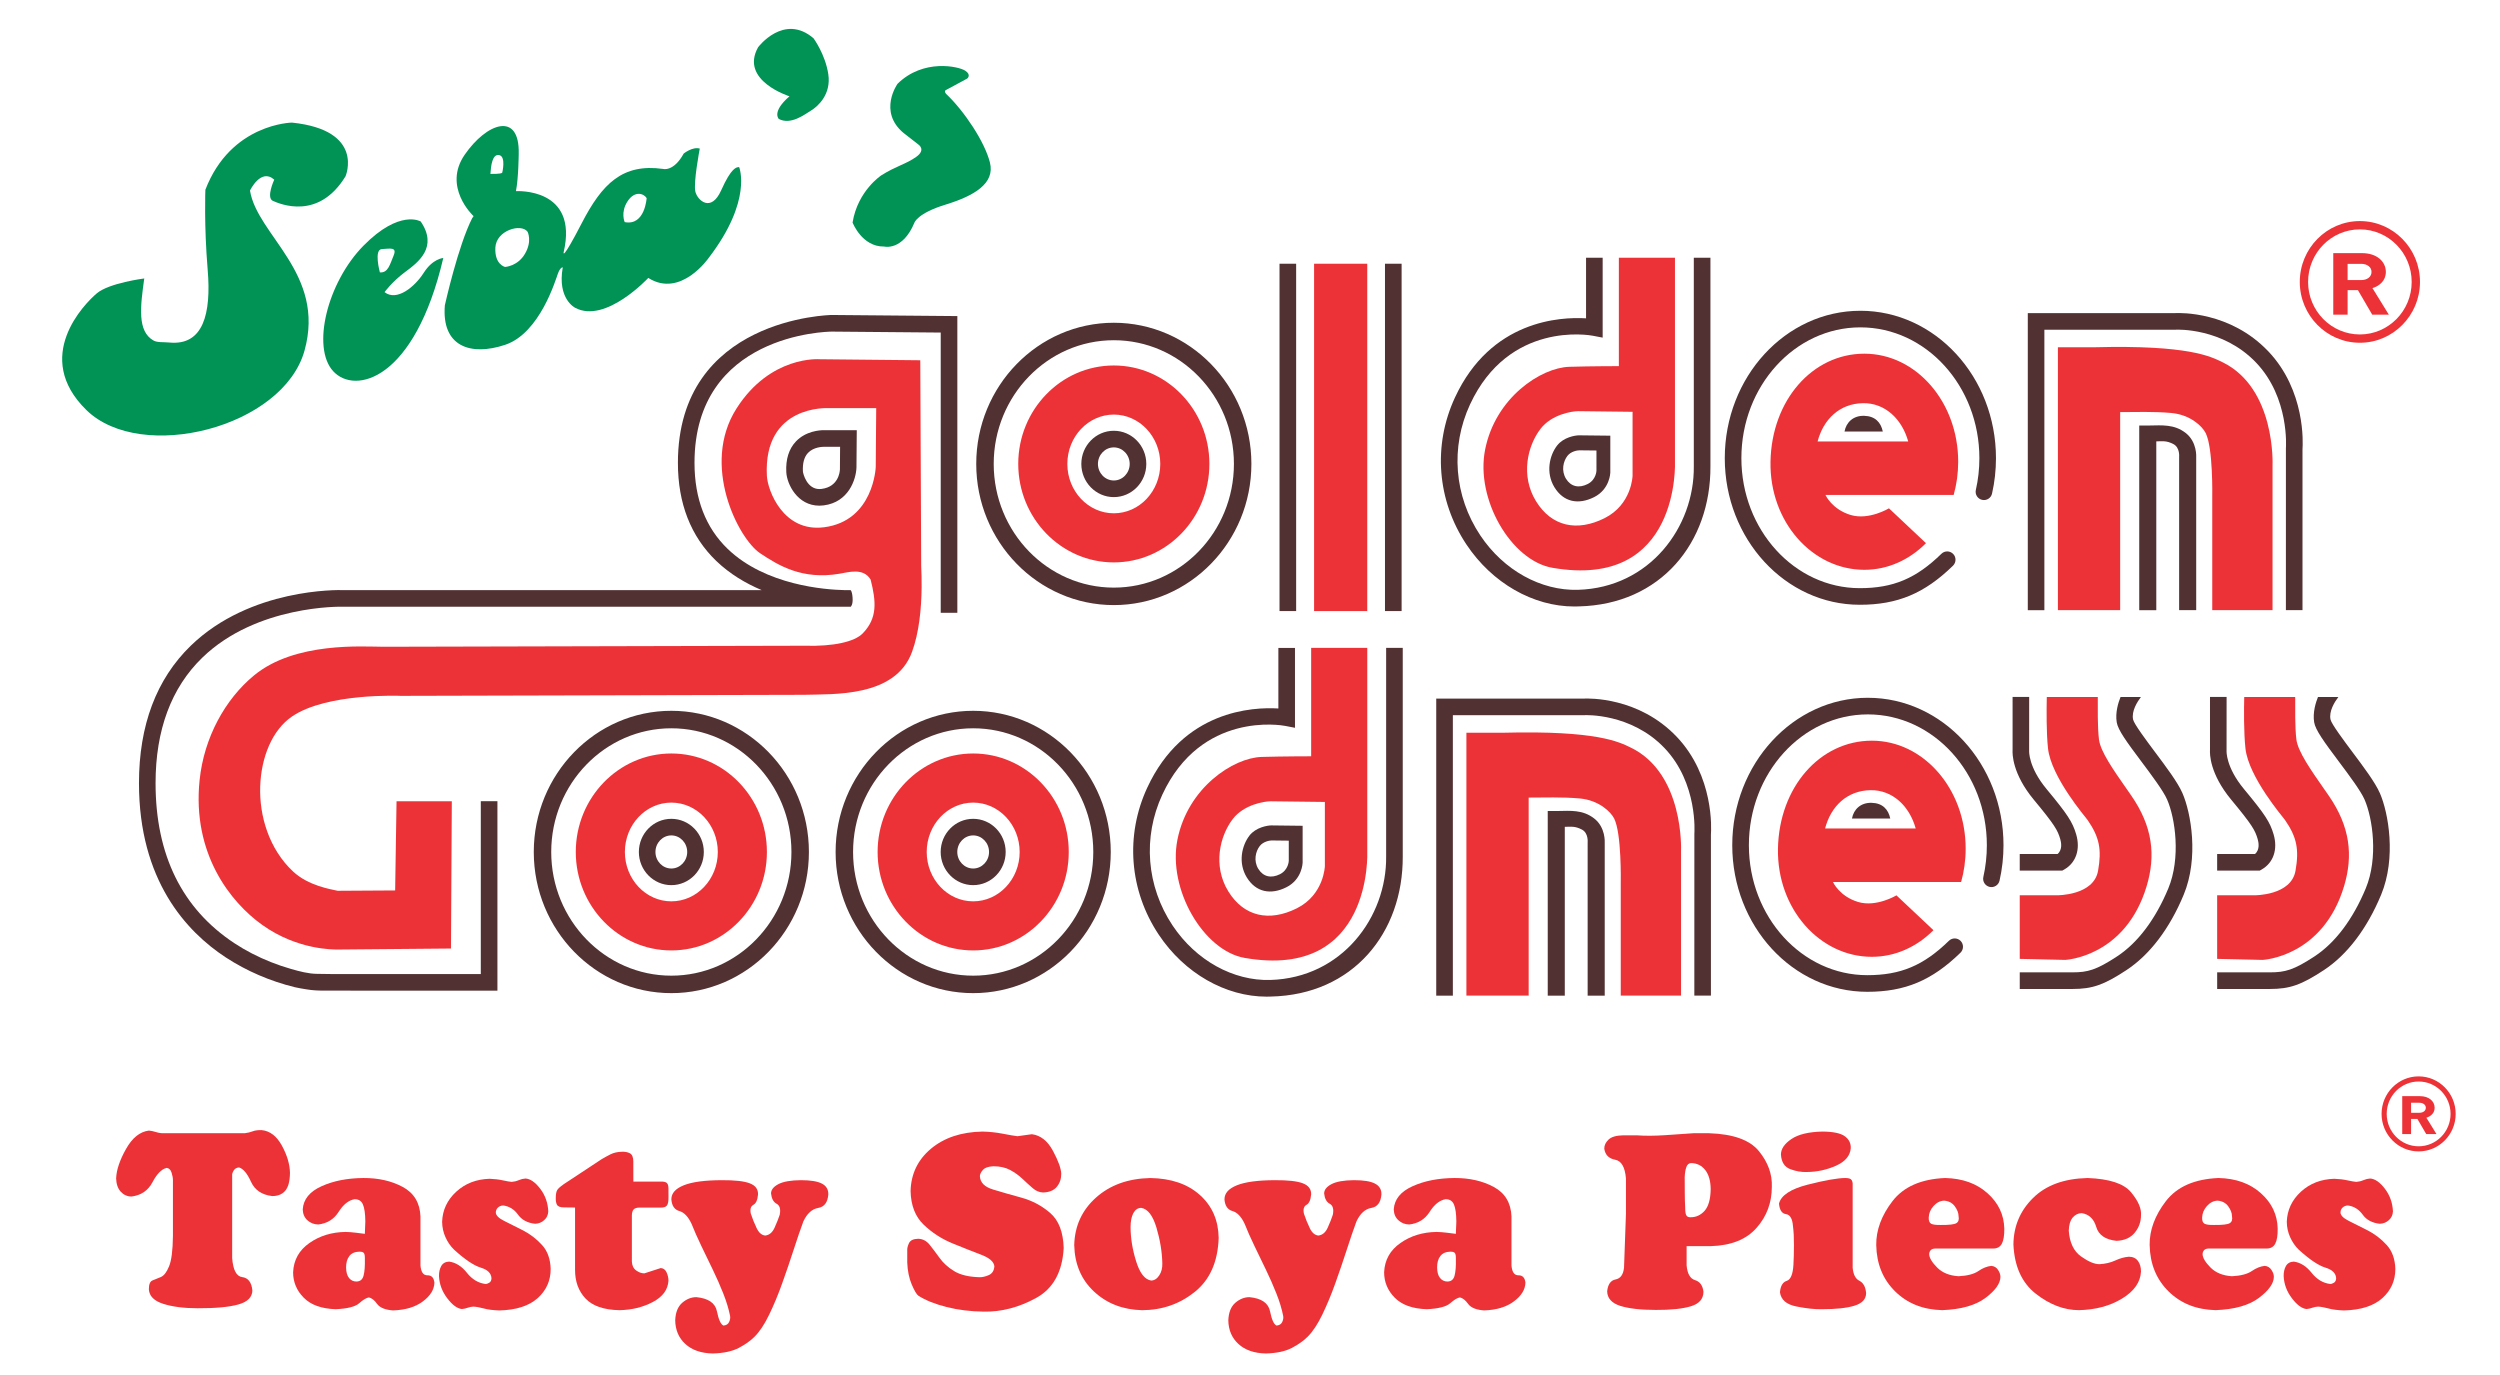 <?xml version="1.0" encoding="UTF-8"?>
<!DOCTYPE svg PUBLIC "-//W3C//DTD SVG 1.1//EN" "http://www.w3.org/Graphics/SVG/1.1/DTD/svg11.dtd">
<!-- Creator: CorelDRAW 2021.5 -->
<svg xmlns="http://www.w3.org/2000/svg" xml:space="preserve" width="1.333in" height="0.733in" version="1.1" style="shape-rendering:geometricPrecision; text-rendering:geometricPrecision; image-rendering:optimizeQuality; fill-rule:evenodd; clip-rule:evenodd"
viewBox="0 0 1333.33 733.33"
 xmlns:xlink="http://www.w3.org/1999/xlink"
 xmlns:xodm="http://www.corel.com/coreldraw/odm/2003">
 <defs>
  <style type="text/css">
   <![CDATA[
    .fil1 {fill:#ED3237;fill-rule:nonzero}
    .fil0 {fill:#523132;fill-rule:nonzero}
    .fil2 {fill:#009355;fill-rule:nonzero}
   ]]>
  </style>
 </defs>
 <g id="Layer_x0020_1">
  <g id="_2513793451776">
   <g>
    <path class="fil0" d="M594.02 313.46c-35.33,0 -64.07,-29.6 -64.07,-65.99 0,-36.38 28.74,-65.98 64.07,-65.98 35.33,0 64.07,29.6 64.07,65.98 0,36.39 -28.73,65.99 -64.07,65.99zm0 -141.29c-40.46,0 -73.39,33.78 -73.39,75.3 0,41.54 32.93,75.31 73.39,75.31 40.47,0 73.39,-33.78 73.39,-75.31 0,-41.52 -32.92,-75.3 -73.39,-75.3z"/>
    <path class="fil0" d="M594.02 256.31c-4.67,0 -8.47,-3.96 -8.47,-8.83 0,-4.87 3.8,-8.82 8.47,-8.82 4.67,0 8.47,3.96 8.47,8.82 0,4.87 -3.8,8.83 -8.47,8.83zm0 -26.52c-9.56,0 -17.33,7.93 -17.33,17.69 0,9.75 7.77,17.7 17.33,17.7 9.56,0 17.33,-7.94 17.33,-17.7 0,-9.76 -7.78,-17.69 -17.33,-17.69z"/>
    <path class="fil1" d="M594.02 221.15c-13.67,0 -24.79,11.81 -24.79,26.32 0,14.53 11.13,26.34 24.79,26.34 13.67,0 24.78,-11.81 24.78,-26.34 0,-14.51 -11.12,-26.32 -24.78,-26.32zm0 78.86c-28.11,0 -50.98,-23.56 -50.98,-52.54 0,-28.96 22.87,-52.51 50.98,-52.51 28.11,0 50.98,23.56 50.98,52.51 0,28.97 -22.86,52.54 -50.98,52.54z"/>
    <path class="fil0" d="M519 520.46c-35.32,0 -64.07,-29.6 -64.07,-65.98 0,-36.39 28.75,-65.98 64.07,-65.98 35.33,0 64.07,29.6 64.07,65.98 0,36.38 -28.74,65.98 -64.07,65.98zm0 -141.29c-40.47,0 -73.39,33.79 -73.39,75.31 0,41.52 32.92,75.3 73.39,75.3 40.46,0 73.39,-33.78 73.39,-75.3 0,-41.52 -32.93,-75.31 -73.39,-75.31z"/>
    <path class="fil0" d="M519 463.3c-4.67,0 -8.48,-3.96 -8.48,-8.82 0,-4.87 3.81,-8.84 8.48,-8.84 4.66,0 8.46,3.96 8.46,8.84 0,4.86 -3.8,8.82 -8.46,8.82zm0 -26.51c-9.56,0 -17.34,7.93 -17.34,17.69 0,9.74 7.78,17.69 17.34,17.69 9.56,0 17.33,-7.94 17.33,-17.69 0,-9.76 -7.78,-17.69 -17.33,-17.69z"/>
    <path class="fil1" d="M519 428.14c-13.68,0 -24.79,11.82 -24.79,26.34 0,14.51 11.11,26.33 24.79,26.33 13.67,0 24.79,-11.82 24.79,-26.33 0,-14.52 -11.12,-26.34 -24.79,-26.34zm0 78.86c-28.12,0 -50.98,-23.56 -50.98,-52.52 0,-28.96 22.87,-52.54 50.98,-52.54 28.11,0 50.98,23.57 50.98,52.54 0,28.96 -22.87,52.52 -50.98,52.52z"/>
    <path class="fil0" d="M357.98 520.46c-35.32,0 -64.07,-29.6 -64.07,-65.98 0,-36.39 28.74,-65.98 64.07,-65.98 35.33,0 64.07,29.6 64.07,65.98 0,36.38 -28.74,65.98 -64.07,65.98zm0 -141.29c-40.46,0 -73.38,33.79 -73.38,75.31 0,41.52 32.92,75.3 73.38,75.3 40.47,0 73.39,-33.78 73.39,-75.3 0,-41.52 -32.92,-75.31 -73.39,-75.31z"/>
    <path class="fil0" d="M357.98 463.3c-4.66,0 -8.47,-3.96 -8.47,-8.82 0,-4.87 3.81,-8.84 8.47,-8.84 4.67,0 8.47,3.96 8.47,8.84 0,4.86 -3.8,8.82 -8.47,8.82zm0 -26.51c-9.56,0 -17.32,7.93 -17.32,17.69 0,9.74 7.77,17.69 17.32,17.69 9.56,0 17.33,-7.94 17.33,-17.69 0,-9.76 -7.77,-17.69 -17.33,-17.69z"/>
    <path class="fil1" d="M357.98 428.14c-13.66,0 -24.78,11.82 -24.78,26.34 0,14.51 11.12,26.33 24.78,26.33 13.67,0 24.79,-11.82 24.79,-26.33 0,-14.52 -11.12,-26.34 -24.79,-26.34zm0 78.86c-28.1,0 -50.97,-23.56 -50.97,-52.52 0,-28.96 22.87,-52.54 50.97,-52.54 28.11,0 50.98,23.57 50.98,52.54 0,28.96 -22.87,52.52 -50.98,52.52z"/>
    <polygon class="fil0" points="682.41,325.97 691.28,325.97 691.28,140.68 682.41,140.68 "/>
    <polygon class="fil0" points="738.67,325.97 747.54,325.97 747.54,140.68 738.67,140.68 "/>
    <polygon class="fil1" points="729.21,325.97 700.85,325.97 700.85,140.68 729.21,140.68 "/>
    <path class="fil0" d="M992.27 165.78c-39.89,0 -72.34,35.29 -72.34,78.65 0,43.12 32.31,78.18 72.03,78.18 20.11,0 34.52,-6.03 49.72,-20.85 1.74,-1.72 1.79,-4.52 0.08,-6.27 -1.71,-1.75 -4.51,-1.79 -6.26,-0.08 -13.55,13.2 -25.75,18.34 -43.54,18.34 -34.82,0 -63.17,-31.09 -63.17,-69.32 0,-38.49 28.48,-69.8 63.48,-69.8 35,0 63.48,31.31 63.48,69.8 0,5.74 -0.64,11.43 -1.89,16.92 -0.54,2.39 0.96,4.76 3.34,5.3 2.39,0.54 4.77,-0.95 5.3,-3.34 1.39,-6.13 2.1,-12.49 2.1,-18.88 0,-43.37 -32.45,-78.65 -72.34,-78.65z"/>
    <path class="fil0" d="M983.8 230.21l20.43 0c-1.01,-4.91 -4.11,-8.26 -10,-8.4 -5.82,-0.13 -9.53,3.5 -10.43,8.4z"/>
    <path class="fil1" d="M969.44 235.51c3.1,-11.83 11.7,-20.24 24.22,-20.44 11.76,-0.19 20.81,8.47 24.13,20.44l-48.35 0zm75 10.8c0,-31.84 -22.41,-57.64 -50.06,-57.64 -27.65,0 -49.48,24.78 -50.06,57.64 -0.57,32.2 22.41,57.65 50.06,57.65 12.59,0 24.08,-5.37 32.88,-14.21l-19.75 -18.59c0,0 -10.64,6.45 -20.37,3.57 -10.09,-3.01 -13.5,-10.7 -13.5,-10.7l68.39 0c1.56,-5.58 2.41,-11.53 2.41,-17.71z"/>
    <path class="fil0" d="M996.26 372.22c-39.88,0 -72.34,35.3 -72.34,78.66 0,43.11 32.31,78.19 72.03,78.19 20.12,0 34.52,-6.05 49.72,-20.87 1.75,-1.7 1.78,-4.51 0.08,-6.27 -1.71,-1.74 -4.51,-1.79 -6.26,-0.07 -13.55,13.2 -25.75,18.34 -43.54,18.34 -34.83,0 -63.16,-31.1 -63.16,-69.32 0,-38.48 28.47,-69.79 63.47,-69.79 35,0 63.47,31.31 63.47,69.79 0,5.73 -0.63,11.43 -1.87,16.93 -0.54,2.38 0.96,4.75 3.34,5.3 2.39,0.54 4.76,-0.95 5.3,-3.34 1.4,-6.13 2.11,-12.48 2.11,-18.88 0,-43.37 -32.46,-78.66 -72.34,-78.66z"/>
    <path class="fil0" d="M987.78 436.65l20.43 0c-1.01,-4.9 -4.12,-8.26 -10,-8.4 -5.81,-0.13 -9.54,3.5 -10.43,8.4z"/>
    <path class="fil1" d="M973.43 441.95c3.1,-11.83 11.7,-20.24 24.22,-20.44 11.77,-0.19 20.81,8.47 24.13,20.44l-48.35 0zm75 10.8c0,-31.83 -22.41,-57.64 -50.06,-57.64 -27.65,0 -49.48,24.78 -50.07,57.64 -0.56,32.2 22.42,57.65 50.07,57.65 12.58,0 24.08,-5.36 32.88,-14.2l-19.75 -18.59c0,0 -10.64,6.45 -20.37,3.56 -10.09,-3 -13.5,-10.69 -13.5,-10.69l68.38 0c1.56,-5.58 2.42,-11.53 2.42,-17.72z"/>
    <path class="fil0" d="M1098.89 447.61c0.5,1.7 1.28,5.67 -1.43,7.94l-20.19 0 0 8.86 22.72 0 1.03 -0.58c6.28,-3.59 8.71,-10.76 6.37,-18.73 -1.94,-6.61 -4.6,-10.67 -15.79,-24.17 -9.77,-11.78 -9.31,-20.31 -9.31,-20.32l0.02 -28.82 -8.85 0 0 28.21c-0.14,2.11 -0.17,12.72 11.31,26.59 11.34,13.67 12.74,16.33 14.12,21.02z"/>
    <path class="fil0" d="M1164.02 422.99c-2.46,-5.64 -8.65,-13.91 -14.64,-21.89 -4.43,-5.92 -11.1,-14.86 -11.63,-17.24 -0.98,-4.46 2.22,-9.48 4.17,-12.06l-10.87 0c-1.21,3 -2.87,8.28 -2.05,13.44 0.65,4.14 5.24,10.42 13.29,21.16 5.41,7.24 11.56,15.44 13.61,20.13 4.33,9.89 7.38,31.11 0.64,47.37 -6.84,16.46 -16.26,28.98 -27.25,36.22 -11.17,7.33 -15.74,8.57 -23.81,8.57l-28.2 0 0 8.87 28.2 0c10.53,0 16.7,-2.16 28.68,-10.04 12.48,-8.2 23.05,-22.11 30.57,-40.21 8.19,-19.71 3.92,-43.78 -0.7,-54.31z"/>
    <path class="fil1" d="M1101.44 512.06c0.27,0 32.27,-1.57 43.56,-39.45 4.84,-16.22 3.29,-31.57 -8.27,-48.28 -0.93,-1.33 -1.85,-2.65 -2.77,-3.98 -6.72,-9.6 -13.66,-19.54 -14.42,-25.88 -0.81,-6.67 -0.62,-16.85 -0.63,-22.67l-27.21 0c-0.14,6.76 -0.26,19.09 0.66,27.47 1.66,15.29 20.17,36.81 21.07,38.11 6.33,9.14 7.63,15.72 5.63,27.1 -2.31,13.29 -21.82,13.11 -21.96,13.1l-19.83 0 0 33.92 24.17 0.55z"/>
    <path class="fil1" d="M1258.72 122.36c-15.24,0 -27.63,12.57 -27.63,28.03 0,15.45 12.38,28.02 27.63,28.02 15.23,0 27.63,-12.57 27.63,-28.02 0,-15.46 -12.39,-28.03 -27.63,-28.03zm0 60.48c-17.69,0 -32.06,-14.56 -32.06,-32.45 0,-17.9 14.38,-32.46 32.06,-32.46 17.68,0 32.06,14.56 32.06,32.46 0,17.89 -14.39,32.45 -32.06,32.45z"/>
    <path class="fil0" d="M687.35 448.43l0 10.77c0,0 -0.11,4.83 -4.72,7.14 -4.61,2.31 -8.89,1.43 -11.53,-2.85 -2.64,-4.28 -1.45,-9.33 0.77,-12.19 1.87,-2.42 5.27,-2.97 6.36,-2.97 1.1,0 9.12,0.11 9.12,0.11zm-20.98 -2.68c-4.06,5.26 -6.22,14.48 -1.4,22.33 4.83,7.83 12.67,9.45 21.11,5.22 8.45,-4.22 8.66,-13.08 8.66,-13.08l0 -19.71c0,0 -14.69,-0.2 -16.7,-0.2 -2.02,0 -8.25,1 -11.68,5.43z"/>
    <path class="fil0" d="M739.29 345.61l0 111.24c0.37,32.26 -23.45,64.78 -61.8,65.9 -19.67,0.57 -39.64,-10.34 -52.11,-29.04 -13.99,-20.98 -16.03,-47.09 -5.47,-69.85 20.69,-44.55 63.67,-37 65.47,-36.65l5.28 1.02 0 -42.61 -8.86 0 0 32.31c-13.73,-0.85 -50.79,0.97 -69.92,42.19 -11.88,25.59 -9.59,54.93 6.13,78.5 13.69,20.54 35.56,33.03 57.53,33.03 0.77,0 1.54,-0.03 2.31,-0.05 43.87,-0.99 70.5,-34.08 70.3,-74.75l0 -111.24 -8.86 0z"/>
    <path class="fil1" d="M706.61 461.9c0,0 -0.36,15.32 -14.97,22.63 -14.62,7.31 -28.2,4.52 -36.56,-9.06 -8.35,-13.57 -4.58,-29.54 2.44,-38.63 5.91,-7.65 16.71,-9.4 20.19,-9.4 3.48,0 28.89,0.35 28.89,0.35l0 34.11zm-33.77 -58.12c-15.11,0.45 -39.41,16.41 -44.9,44.2 -5.22,26.45 13.93,59.17 35.85,63 68.6,11.98 65.43,-56.73 65.43,-56.73l0 -108.64 -29.93 0 0 57.82c0,0 -14.97,0 -26.46,0.35z"/>
    <path class="fil0" d="M851.48 240.32l0 10.76c0,0 -0.11,4.84 -4.73,7.14 -4.61,2.31 -8.89,1.43 -11.53,-2.85 -2.63,-4.29 -1.45,-9.32 0.78,-12.19 1.86,-2.42 5.27,-2.96 6.36,-2.96 1.1,0 9.12,0.1 9.12,0.1zm-20.98 -2.67c-4.06,5.24 -6.23,14.47 -1.41,22.32 4.83,7.85 12.67,9.45 21.12,5.23 8.46,-4.22 8.66,-13.08 8.66,-13.08l0 -19.71c0,0 -14.69,-0.19 -16.7,-0.19 -2.01,0 -8.24,1 -11.67,5.43z"/>
    <path class="fil0" d="M903.41 137.5l0 111.24c0.38,32.26 -23.45,64.78 -61.79,65.89 -19.67,0.57 -39.64,-10.34 -52.11,-29.04 -13.99,-20.98 -16.03,-47.09 -5.47,-69.85 20.69,-44.54 63.67,-37 65.48,-36.65l5.27 1.01 0 -42.61 -8.86 0 0 32.32c-13.72,-0.85 -50.78,0.98 -69.91,42.19 -11.88,25.59 -9.59,54.93 6.13,78.5 13.69,20.54 35.55,33.03 57.52,33.03 0.77,0 1.54,-0.04 2.31,-0.05 43.87,-0.99 70.51,-34.08 70.3,-74.75l0 -111.24 -8.86 0z"/>
    <path class="fil1" d="M870.74 253.8c0,0 -0.35,15.31 -14.96,22.62 -14.62,7.31 -28.2,4.52 -36.55,-9.06 -8.35,-13.57 -4.58,-29.53 2.44,-38.63 5.91,-7.67 16.7,-9.4 20.18,-9.4 3.49,0 28.89,0.35 28.89,0.35l0 34.11zm-33.76 -58.13c-15.12,0.45 -39.41,16.41 -44.9,44.2 -5.22,26.46 13.92,59.17 35.84,63 68.61,11.96 65.44,-56.74 65.44,-56.74l0 -108.63 -29.93 0 0 57.81c0,0 -14.97,0 -26.45,0.36z"/>
    <path class="fil0" d="M894.2 392.93c-20.24,-21.2 -46.9,-20.39 -49.43,-20.28l-78.76 0 0 158.46 8.87 0 0 -149.6 70.01 0 0.28 -0.01c0.24,-0.02 24.74,-1.2 42.61,17.54 17.94,18.81 15.95,45.34 15.93,45.6l-0.02 86.46 8.85 0 0 -85.9c0.23,-2.96 1.73,-31.23 -18.35,-52.29z"/>
    <path class="fil0" d="M850.2 436.55c-6.07,-4.65 -12.44,-4.05 -19.52,-3.93l-5.19 0 0 98.5 9.1 0 0 -90.05c3.09,-0.03 5.34,-0.55 9.17,1.48 3.54,1.87 3.02,6.81 3.02,6.81l0 81.76 9.11 0 0 -81.64c0,0 0.58,-8.13 -5.69,-12.93z"/>
    <path class="fil1" d="M869.83 398.82c-6.24,-3.04 -18.13,-9.24 -68.17,-7.95l-19.56 0 0 140.24 33.22 0 0 -105.65c8.24,0 17.68,-0.37 27.18,0.46 10.33,0.91 16.63,7.19 18.4,10.67 4.05,7.96 3.54,34.07 3.54,34.07l0 60.45 32.15 0 0 -77.34c0,0 1.81,-41.05 -26.76,-54.95z"/>
    <path class="fil0" d="M1209.74 187.3c-20.23,-21.21 -46.89,-20.4 -49.41,-20.28l-78.76 0 0 158.47 8.85 0 0 -149.6 70.03 0 0.27 -0.02c0.24,-0.01 24.73,-1.19 42.61,17.55 17.94,18.8 15.95,45.34 15.93,45.6l-0.01 86.46 8.86 0 0 -85.91c0.22,-2.95 1.72,-31.22 -18.36,-52.28z"/>
    <path class="fil0" d="M1165.73 230.91c-6.07,-4.65 -12.43,-4.04 -19.52,-3.92l-5.19 0 0 98.5 9.1 0 0 -90.04c3.09,-0.04 5.34,-0.55 9.16,1.46 3.54,1.87 3.02,6.81 3.02,6.81l0 81.76 9.11 0 0 -81.63c0,0 0.59,-8.13 -5.69,-12.94z"/>
    <path class="fil1" d="M1185.37 193.19c-6.24,-3.04 -18.13,-9.24 -68.17,-7.95l-19.57 0 0 140.24 33.22 0 0 -105.65c8.25,0 17.68,-0.39 27.18,0.46 10.34,0.9 16.64,7.19 18.41,10.67 4.04,7.95 3.53,34.07 3.53,34.07l0 60.45 32.16 0 0 -77.34c0,0 1.81,-41.05 -26.75,-54.95z"/>
    <path class="fil1" d="M439.36 281.27c-21.68,2.74 -30,-19.61 -30.41,-27.41 -1.99,-38.14 32.66,-36.14 32.66,-36.14l25.66 0 -0.25 31.41c0,0 -1.05,28.79 -27.67,32.15zm-228.69 193.72l-30.69 0.19c-3.63,-0.83 -15.57,-2.63 -23.79,-10.3 -12.74,-11.89 -18.07,-29.57 -17.52,-45.44 0.54,-15.69 6.48,-30.07 16.97,-37.24 18.66,-12.75 58.05,-11 58.05,-11l215.04 -0.56c15.5,-0.49 48.81,1.55 57.67,-22.95 3.7,-10.21 4.98,-22.63 5.1,-34.49 0.03,-3.89 -0.06,-7.72 -0.24,-11.39l-0.48 -109.63 -53.68 -0.55c0,0 -26.25,-2.17 -44.36,26.29 -19.17,30.11 0.96,69.44 12.6,77.21 9.86,6.57 22.46,14.24 42.17,10.95 5.1,-0.85 12.89,-3.34 16.78,3.1 2.94,11.69 3.74,20.47 -4.19,28.67 -4.41,4.56 -15.74,7.03 -30.82,6.62l-0.22 -0.01 -224.52 0.55c-11.14,-0.04 -47.28,-2.78 -69.19,15.3 -15.37,12.68 -26.67,33.1 -29.01,55.85 -4.06,39.19 16.42,65.09 33.4,77.22 19.16,13.69 38.64,13 39.43,13.15l61.26 -0.55 0.45 -78.57 -29.49 0 -0.74 47.61z"/>
    <path class="fil0" d="M443.66 168.02c-0.82,0 -82.17,1.48 -82.17,78.91 0,21.64 6.88,39.22 20.42,52.27 7.27,7 15.75,12 24.27,15.59l-223.54 0c-2,-0.07 -49.18,-1.19 -80.99,29.64 -18.35,17.79 -27.65,42.46 -27.65,73.36 0,51.78 25.22,79.14 46.36,92.97 5.59,3.65 11.5,6.8 17.63,9.44 6.19,2.67 12.61,4.82 19.15,6.42 2.06,0.5 4.2,0.79 6.29,1.15 3.3,0.59 6.66,0.67 10.01,0.67 3.44,0 6.89,0 10.33,0 4.47,0 8.93,0 13.4,0.01l15.09 0c5.13,0 10.27,0 15.41,0 4.79,0 9.58,0 14.37,0 3.98,0 7.98,0 11.96,0l8.18 0 3.03 0 0 -101.07 -8.87 0 0 92.21 -3.26 0 -8.68 0 -12.49 0 -14.68 0 -15.25 0 -14.19 0 -11.52 0c-2.41,0 -4.76,-0.09 -7.16,-0.1 -4.65,-0.01 -9.54,-1.34 -13.98,-2.61 -7.22,-2.07 -14.25,-4.83 -20.92,-8.29 -3.19,-1.65 -6.3,-3.46 -9.3,-5.44 -27.91,-18.41 -42.06,-47.12 -42.06,-85.37 0,-28.37 8.38,-50.9 24.91,-66.94 29.07,-28.22 74.15,-27.2 74.73,-27.19l266.97 0c2.43,0.06 3.93,0 4.24,-0 0,0 1.26,-1.03 0.96,-4.87 -0.3,-3.95 -1.13,-3.99 -1.13,-3.99l-3.23 0c-9.98,-0.21 -41.98,-2.46 -62.25,-21.98 -11.75,-11.31 -17.71,-26.74 -17.71,-45.88 0,-68.58 70.38,-70.02 73.3,-70.04l58.04 0.51 0 149.49 8.87 0 0 -158.28 -66.9 -0.59z"/>
    <path class="fil0" d="M447.89 250.63c-0.05,1.07 -0.76,9.04 -9.74,10.17 -0.42,0.06 -0.83,0.08 -1.2,0.08 -6.65,0 -8.71,-8.24 -8.78,-9.41 -0.23,-4.41 0.69,-7.75 2.74,-9.9 2.93,-3.08 7.59,-3.23 8.48,-3.23l8.61 0.01 -0.09 12.28zm-8.52 -21.16c-2.15,0 -9.63,0.44 -14.91,6 -3.78,3.99 -5.52,9.53 -5.15,16.47 0.32,6.2 5.83,17.8 17.63,17.81 0.76,0 1.54,-0.05 2.32,-0.15 13.31,-1.69 17.26,-13.86 17.48,-20.19l0.16 -19.93 -17.01 0c-0.12,0 -0.29,-0.01 -0.53,-0.01z"/>
    <path class="fil1" d="M61.83 628.44c0.17,-4.41 1.93,-9.61 5.26,-15.54 3.34,-5.95 7.41,-9.22 12.2,-9.8 1.09,0.09 2.35,0.34 3.81,0.79 1.43,0.45 2.83,0.67 4.15,0.62l43.15 0c1.59,-0.19 3,-0.54 4.2,-1 1.22,-0.49 2.8,-0.71 4.77,-0.67 4.47,0.41 8.09,3.19 10.87,8.28 2.78,5.11 4.22,9.95 4.3,14.49 -0.04,4.5 -0.88,7.7 -2.55,9.61 -1.65,1.91 -3.98,2.85 -6.98,2.8 -5.48,-0.64 -9.24,-3.19 -11.26,-7.64 -2.04,-4.48 -4.17,-7.02 -6.44,-7.64 -1.39,0.17 -2.33,0.77 -2.87,1.8 -0.54,1.02 -0.77,1.63 -0.73,1.8l0 44.73c0.47,6.4 2.27,9.8 5.39,10.19 3.15,0.41 4.94,2.76 5.39,7.06 -0.04,3.64 -2.55,6.17 -7.51,7.54 -4.96,1.39 -12.22,2.05 -21.74,2.01 -7.28,0 -13.38,-0.8 -18.28,-2.35 -4.92,-1.56 -7.47,-4.15 -7.69,-7.75 0,-2.63 0.64,-4.22 1.91,-4.73 1.28,-0.54 2.76,-1.13 4.43,-1.8 1.67,-0.67 3.15,-2.57 4.43,-5.72 1.3,-3.13 1.99,-8.54 2.07,-16.22l0 -29.79c0,-1.18 -0.26,-2.53 -0.75,-4.05 -0.49,-1.52 -1.37,-2.33 -2.61,-2.46 -2.68,0.62 -5.18,3.17 -7.54,7.64 -2.33,4.45 -6.08,7 -11.22,7.64 -2.2,0 -4.11,-0.86 -5.69,-2.55 -1.58,-1.71 -2.42,-4.13 -2.5,-7.3z"/>
    <path class="fil1" d="M161.36 645.14c0.34,-5.37 3.68,-9.5 10.06,-12.37 6.36,-2.87 13.81,-4.32 22.33,-4.37 7.98,-0.04 14.98,1.54 20.97,4.77 5.99,3.23 9.14,8.48 9.44,15.71l0 26.22c0.3,3.51 1.54,5.24 3.72,5.2 2.18,-0.04 3.42,1.26 3.72,3.9 -0.09,3.66 -2.12,7 -6.15,10.02 -4,3 -9.33,4.6 -15.96,4.81 -4.24,-0.32 -7.04,-1.5 -8.48,-3.49 -1.41,-2.01 -2.91,-3.17 -4.45,-3.44 -1.33,0.26 -3.04,1.28 -5.11,3.12 -2.06,1.82 -6.23,2.87 -12.5,3.17 -7.57,-0.26 -13.25,-2.29 -17.04,-6.12 -3.79,-3.83 -5.69,-8.37 -5.69,-13.59 0.3,-6.55 3.19,-11.75 8.69,-15.6 5.5,-3.85 11.94,-5.82 19.3,-5.91 1.8,0.04 3.62,0.17 5.48,0.41 1.86,0.24 3.47,0.43 4.8,0.6l0.26 -6.59c-0.04,-4.2 -0.47,-7.24 -1.3,-9.12 -0.84,-1.89 -2.33,-2.8 -4.45,-2.76 -3.15,0.54 -5.97,2.78 -8.48,6.74 -2.5,3.96 -6.14,6.21 -10.92,6.74 -2.2,-0.04 -4.11,-0.77 -5.71,-2.22 -1.61,-1.43 -2.44,-3.38 -2.53,-5.82zm30.07 22.56c-2.29,0.04 -4.02,0.81 -5.2,2.31 -1.18,1.5 -1.75,3.53 -1.75,6.1 0.04,2.52 0.57,4.41 1.6,5.65 1.01,1.24 2.31,1.86 3.92,1.86 2.04,-0.04 3.32,-1.11 3.83,-3.25 0.54,-2.12 0.75,-5.01 0.67,-8.65 0.04,-1.69 -0.13,-2.8 -0.54,-3.31 -0.39,-0.52 -1.24,-0.75 -2.53,-0.71z"/>
    <path class="fil1" d="M272.83 630.46c1.28,-0.09 2.55,-0.39 3.72,-0.9 1.2,-0.52 2.4,-0.81 3.62,-0.9 2.59,0.17 5.22,1.99 7.87,5.46 2.65,3.46 4.09,7.51 4.3,12.07 -0.09,1.91 -0.81,3.49 -2.2,4.71 -1.37,1.22 -3,1.86 -4.84,1.91 -4.04,-0.43 -7.1,-2.06 -9.11,-4.88 -2.04,-2.83 -4.67,-4.45 -7.88,-4.88 -1.18,0.04 -2.12,0.43 -2.87,1.16 -0.73,0.7 -1.09,1.58 -1.09,2.63 0.09,1.54 1.59,3.02 4.47,4.45 2.91,1.41 6.27,3.1 10.08,5.07 3.79,1.97 7.17,4.54 10.08,7.75 2.93,3.19 4.47,7.45 4.64,12.76 0,6.27 -2.31,11.47 -6.96,15.63 -4.64,4.15 -11.47,6.33 -20.5,6.55 -3.43,-0.13 -6.16,-0.49 -8.24,-1.07 -2.06,-0.57 -3.91,-0.9 -5.54,-0.98 -1.05,0.04 -2.06,0.26 -3.04,0.6 -0.98,0.37 -2.01,0.6 -3.1,0.69 -2.48,-0.26 -5.07,-2.16 -7.79,-5.74 -2.74,-3.59 -4.19,-7.51 -4.41,-11.77 -0.04,-2.12 0.37,-3.94 1.2,-5.42 0.83,-1.5 2.25,-2.29 4.22,-2.37 3.55,0.49 6.72,2.48 9.48,5.97 2.76,3.49 6.06,5.48 9.91,5.97 0.62,0 1.31,-0.24 2.04,-0.69 0.72,-0.45 1.11,-1.24 1.15,-2.35 -0.13,-2.67 -2.03,-4.58 -5.74,-5.69 -3.7,-1.13 -8.45,-4.32 -14.25,-9.61 -1.84,-1.8 -3.36,-3.98 -4.52,-6.55 -1.18,-2.57 -1.78,-5.33 -1.82,-8.31 0.22,-6.23 2.7,-11.56 7.49,-15.99 4.8,-4.41 10.72,-6.72 17.83,-6.93 2.55,0.09 4.9,0.36 7.02,0.83 2.14,0.47 3.72,0.75 4.77,0.83z"/>
    <path class="fil1" d="M300.48 631.76l20.25 -13.36c1.5,-0.9 3.12,-1.78 4.83,-2.65 1.71,-0.85 3.7,-1.3 5.95,-1.35 1.76,-0.09 3.21,0.19 4.37,0.81 1.18,0.62 1.78,2.04 1.82,4.26l0.02 10.85 14.62 0c1.07,-0.08 2.01,0.07 2.83,0.43 0.81,0.36 1.24,1.39 1.28,3.08l0.02 4.65c0.04,2.29 -0.23,3.81 -0.85,4.6 -0.6,0.79 -1.78,1.16 -3.53,1.11l-11.28 0c-1.37,0 -2.37,0.34 -2.98,1.03 -0.6,0.67 -0.9,1.78 -0.9,3.3l0 24.38c0.09,2.16 0.83,3.77 2.29,4.8 1.43,1.05 2.89,1.56 4.39,1.56l8.73 -2.83c1.41,0.09 2.44,0.86 3.11,2.31 0.66,1.46 1,2.93 1,4.45 -0.3,4.8 -3.08,8.58 -8.37,11.37 -5.28,2.76 -11.21,4.22 -17.83,4.34 -8.26,-0.17 -14.3,-2.24 -18.04,-6.22 -3.77,-3.98 -5.63,-9.14 -5.59,-15.43l0 -33.11 -5.89 -0.07c-2.01,0 -3.25,-0.47 -3.77,-1.43 -0.49,-0.94 -0.7,-2.25 -0.62,-3.89 0.04,-1.8 0.28,-3.08 0.72,-3.85 0.43,-0.79 1.56,-1.82 3.41,-3.12z"/>
    <path class="fil1" d="M357.99 639.74c0,-3.21 2.2,-5.69 6.64,-7.47 4.43,-1.78 11.13,-2.67 20.06,-2.72 7.1,-0.04 12.15,0.51 15.15,1.69 3.02,1.16 4.47,3.13 4.39,5.91 -0.26,2.93 -1.07,4.79 -2.48,5.56 -1.43,0.77 -1.88,2.35 -1.37,4.73 0.87,2.63 1.9,5.2 3.1,7.69 1.18,2.46 2.72,3.79 4.6,3.96 2.19,-0.26 3.85,-1.67 5.01,-4.28 1.18,-2.61 2.07,-4.88 2.7,-6.8 0.6,-3 0.04,-4.97 -1.65,-5.87 -1.69,-0.9 -2.67,-2.72 -2.98,-5.48 0,-1.95 1.31,-3.62 3.92,-4.99 2.61,-1.37 6.61,-2.07 12.01,-2.12 5.09,0 8.82,0.6 11.17,1.82 2.35,1.2 3.51,3.12 3.46,5.78 -0.34,4.28 -2.14,6.68 -5.41,7.21 -3.28,0.56 -5.91,2.95 -7.92,7.21 -1.54,4.19 -3.26,9.18 -5.14,15.02 -1.88,5.82 -3.92,11.81 -6.12,17.94 -2.18,6.12 -4.52,11.7 -6.96,16.76 -2.44,5.07 -5.03,8.97 -7.75,11.73 -2.12,2.14 -4.92,4.13 -8.39,5.97 -3.46,1.84 -8.11,2.85 -13.93,3.02 -6.23,-0.13 -11.11,-1.82 -14.64,-5.05 -3.53,-3.23 -5.33,-7.45 -5.42,-12.65 0.17,-4.2 1.41,-7.3 3.72,-9.33 2.33,-2.01 4.84,-3.02 7.56,-3.02 6.44,0.62 10.1,3.15 10.98,7.56 0.88,4.39 2.04,6.93 3.44,7.6 1.5,-0.13 2.53,-0.75 3.04,-1.88 0.54,-1.11 0.71,-2.2 0.54,-3.23 -0.75,-3.81 -1.97,-7.81 -3.64,-12.01 -1.67,-4.22 -3.53,-8.45 -5.61,-12.74 -2.07,-4.28 -4.11,-8.5 -6.12,-12.67 -1.99,-4.15 -3.74,-8.07 -5.2,-11.75 -1.8,-3.85 -3.98,-6.12 -6.55,-6.83 -2.55,-0.73 -3.96,-2.8 -4.22,-6.27z"/>
    <path class="fil1" d="M523.86 603.62c3.72,0.08 7.34,0.45 10.83,1.13 3.49,0.69 6.12,1.13 7.92,1.35l7.72 -1.07c4.67,0.62 8.43,3.62 11.26,8.95 2.85,5.33 4.3,9.4 4.39,12.16 0,2.74 -0.79,5.07 -2.4,6.98 -1.6,1.93 -4.07,2.91 -7.36,3 -1.97,-0.09 -3.79,-0.85 -5.46,-2.31 -1.67,-1.43 -3.47,-3.08 -5.39,-4.9 -1.91,-1.82 -4.11,-3.43 -6.61,-4.77 -2.48,-1.35 -5.48,-2.01 -8.99,-2.01 -2.76,0.13 -4.65,0.81 -5.69,2.07 -1.05,1.26 -1.54,2.35 -1.5,3.25 0.17,3.36 2.48,5.69 6.94,7.06 4.43,1.35 9.57,2.83 15.35,4.41 5.78,1.61 10.91,4.37 15.37,8.28 4.45,3.94 6.78,10.1 7.04,18.52 -0.7,12.86 -5.67,21.79 -14.85,26.75 -9.2,4.99 -18.47,7.39 -27.78,7.21 -7.06,-0.09 -13.7,-0.9 -19.88,-2.48 -6.19,-1.56 -11.19,-3.57 -15.05,-6.04 -0.92,-0.67 -2.1,-2.68 -3.53,-6.02 -1.41,-3.36 -2.2,-7.26 -2.37,-11.73l0 -6.4c-0.07,-1.09 0.23,-2.37 0.94,-3.89 0.73,-1.5 2.37,-2.27 4.96,-2.31 2.37,0.08 4.39,1.13 6.02,3.15 1.63,2.03 3.4,4.39 5.33,7.06 1.93,2.7 4.52,5.05 7.77,7.04 3.28,2.02 7.77,3.08 13.48,3.26 1.48,0.04 3.12,-0.32 4.96,-1.11 1.84,-0.79 2.85,-2.35 3.02,-4.71 -0.26,-2.44 -2.61,-4.5 -7.06,-6.19 -4.45,-1.69 -9.57,-3.72 -15.35,-6.08 -5.78,-2.37 -10.89,-5.69 -15.34,-9.97 -4.45,-4.28 -6.76,-10.23 -6.94,-17.85 0.21,-9.16 3.83,-16.72 10.85,-22.62 7.04,-5.89 16.18,-8.95 27.42,-9.16z"/>
    <path class="fil1" d="M572.9 664.19c0.26,-10.17 4.11,-18.62 11.6,-25.34 7.49,-6.7 17.14,-10.19 28.98,-10.44 11.06,0.17 19.88,3.17 26.41,9.01 6.55,5.84 9.89,13.46 10.06,22.9 -0.41,12.73 -4.67,22.34 -12.71,28.81 -8.07,6.48 -17.44,9.74 -28.15,9.78 -10.25,-0.26 -18.77,-3.55 -25.6,-9.91 -6.81,-6.33 -10.34,-14.62 -10.59,-24.8zm35.68 -19.86c-1.78,0.04 -3.17,0.98 -4.15,2.82 -0.98,1.86 -1.48,4.37 -1.48,7.51 0.04,6 1.05,12.11 3.02,18.34 1.95,6.23 4.63,9.61 8.01,10.1 1.71,-0.08 3.15,-1 4.3,-2.8 1.16,-1.78 1.69,-3.92 1.61,-6.4 -0.13,-6.06 -1.16,-12.37 -3.1,-18.94 -1.95,-6.55 -4.67,-10.1 -8.2,-10.64z"/>
    <path class="fil1" d="M653.05 639.74c0,-3.21 2.2,-5.69 6.64,-7.47 4.43,-1.78 11.13,-2.67 20.05,-2.72 7.11,-0.04 12.16,0.51 15.15,1.69 3.02,1.16 4.48,3.13 4.39,5.91 -0.26,2.93 -1.07,4.79 -2.48,5.56 -1.43,0.77 -1.88,2.35 -1.37,4.73 0.88,2.63 1.91,5.2 3.11,7.69 1.18,2.46 2.72,3.79 4.6,3.96 2.19,-0.26 3.85,-1.67 5.01,-4.28 1.18,-2.61 2.07,-4.88 2.69,-6.8 0.6,-3 0.04,-4.97 -1.65,-5.87 -1.69,-0.9 -2.68,-2.72 -2.98,-5.48 0,-1.95 1.31,-3.62 3.92,-4.99 2.61,-1.37 6.61,-2.07 12.01,-2.12 5.09,0 8.82,0.6 11.17,1.82 2.35,1.2 3.51,3.12 3.46,5.78 -0.34,4.28 -2.14,6.68 -5.41,7.21 -3.28,0.56 -5.91,2.95 -7.92,7.21 -1.54,4.19 -3.26,9.18 -5.14,15.02 -1.89,5.82 -3.92,11.81 -6.12,17.94 -2.18,6.12 -4.52,11.7 -6.96,16.76 -2.44,5.07 -5.03,8.97 -7.75,11.73 -2.12,2.14 -4.92,4.13 -8.39,5.97 -3.47,1.84 -8.11,2.85 -13.93,3.02 -6.23,-0.13 -11.11,-1.82 -14.64,-5.05 -3.53,-3.23 -5.33,-7.45 -5.42,-12.65 0.17,-4.2 1.41,-7.3 3.72,-9.33 2.33,-2.01 4.84,-3.02 7.56,-3.02 6.44,0.62 10.1,3.15 10.98,7.56 0.88,4.39 2.03,6.93 3.44,7.6 1.5,-0.13 2.53,-0.75 3.04,-1.88 0.54,-1.11 0.71,-2.2 0.54,-3.23 -0.75,-3.81 -1.97,-7.81 -3.64,-12.01 -1.67,-4.22 -3.53,-8.45 -5.61,-12.74 -2.08,-4.28 -4.11,-8.5 -6.12,-12.67 -1.99,-4.15 -3.75,-8.07 -5.2,-11.75 -1.8,-3.85 -3.98,-6.12 -6.55,-6.83 -2.55,-0.73 -3.96,-2.8 -4.22,-6.27z"/>
    <path class="fil1" d="M743.35 645.14c0.34,-5.37 3.68,-9.5 10.06,-12.37 6.36,-2.87 13.81,-4.32 22.33,-4.37 7.98,-0.04 14.98,1.54 20.97,4.77 5.99,3.23 9.14,8.48 9.44,15.71l0 26.22c0.3,3.51 1.54,5.24 3.72,5.2 2.18,-0.04 3.42,1.26 3.72,3.9 -0.09,3.66 -2.12,7 -6.15,10.02 -4,3 -9.33,4.6 -15.96,4.81 -4.24,-0.32 -7.04,-1.5 -8.48,-3.49 -1.41,-2.01 -2.91,-3.17 -4.45,-3.44 -1.33,0.26 -3.04,1.28 -5.11,3.12 -2.06,1.82 -6.23,2.87 -12.5,3.17 -7.57,-0.26 -13.25,-2.29 -17.04,-6.12 -3.79,-3.83 -5.69,-8.37 -5.69,-13.59 0.3,-6.55 3.19,-11.75 8.69,-15.6 5.5,-3.85 11.94,-5.82 19.3,-5.91 1.8,0.04 3.62,0.17 5.48,0.41 1.86,0.24 3.47,0.43 4.8,0.6l0.26 -6.59c-0.04,-4.2 -0.47,-7.24 -1.3,-9.12 -0.84,-1.89 -2.33,-2.8 -4.45,-2.76 -3.15,0.54 -5.97,2.78 -8.48,6.74 -2.5,3.96 -6.14,6.21 -10.92,6.74 -2.2,-0.04 -4.11,-0.77 -5.71,-2.22 -1.61,-1.43 -2.44,-3.38 -2.53,-5.82zm30.07 22.56c-2.29,0.04 -4.02,0.81 -5.2,2.31 -1.18,1.5 -1.75,3.53 -1.75,6.1 0.04,2.52 0.57,4.41 1.6,5.65 1.01,1.24 2.31,1.86 3.92,1.86 2.04,-0.04 3.32,-1.11 3.83,-3.25 0.54,-2.12 0.75,-5.01 0.67,-8.65 0.04,-1.69 -0.13,-2.8 -0.54,-3.31 -0.39,-0.52 -1.24,-0.75 -2.53,-0.71z"/>
    <path class="fil1" d="M865.65 605.63l7.47 0c4.26,0.32 9.31,0.3 15.11,-0.09 5.82,-0.39 10.79,-0.73 14.92,-1.03l8.47 0c12.87,0.43 21.72,3.62 26.54,9.57 4.84,5.97 7.13,12.31 6.87,19.01 0,8.5 -2.74,15.83 -8.22,21.98 -5.46,6.16 -13.59,9.37 -24.38,9.67l-12.86 0 0 10.23c0.38,4.47 1.88,7.1 4.49,7.9 2.61,0.79 4.11,2.87 4.5,6.2 -0.04,3.83 -2.27,6.42 -6.72,7.75 -4.43,1.35 -10.66,1.99 -18.69,1.95 -8.07,0 -14.41,-0.73 -18.96,-2.16 -4.58,-1.46 -6.91,-4.05 -7,-7.77 0.38,-3.72 1.88,-5.84 4.49,-6.33 2.61,-0.51 4.11,-2.59 4.5,-6.27l1.03 -28.79 0 -18.75c-0.49,-6.1 -2.42,-9.46 -5.78,-10.06 -3.36,-0.62 -5.29,-2.57 -5.78,-5.86 -0.04,-1.76 0.71,-3.36 2.23,-4.84 1.52,-1.46 4.11,-2.23 7.77,-2.31zm36.26 14.81c-1.13,0.04 -1.97,0.75 -2.48,2.12 -0.49,1.37 -0.79,3.17 -0.88,5.39 0,2.33 0.02,5.07 0.04,8.22 0.02,3.12 0.08,5.78 0.21,7.96 0,2.16 0.21,3.57 0.66,4.24 0.45,0.69 1.18,1.01 2.19,0.96 2.91,0.04 5.41,-1.11 7.51,-3.43 2.07,-2.33 3.17,-6.19 3.25,-11.56 -0.04,-4.41 -1.03,-7.81 -2.93,-10.23 -1.93,-2.42 -4.45,-3.64 -7.58,-3.68z"/>
    <path class="fil1" d="M949.89 615.9c0,-3 1.84,-5.74 5.54,-8.26 3.7,-2.53 9.22,-3.85 16.56,-4.02 5.78,0.04 9.78,0.88 11.99,2.52 2.22,1.63 3.27,3.77 3.15,6.38 -0.34,4.05 -2.98,7.15 -7.9,9.33 -4.94,2.19 -10.1,3.3 -15.45,3.34 -2.91,0.13 -5.91,-0.39 -8.95,-1.54 -3.04,-1.15 -4.69,-3.74 -4.94,-7.75zm34.39 12.5c1.76,0 2.85,0.36 3.31,1.07 0.45,0.73 0.65,1.69 0.56,2.87l0 43.9c0.3,3.6 1.5,5.93 3.59,6.98 2.1,1.07 3.3,3.27 3.59,6.61 -0.04,3.19 -2.12,5.42 -6.2,6.68 -4.11,1.26 -9.91,1.88 -17.4,1.88 -3.74,0.09 -8.28,-0.41 -13.59,-1.46 -5.31,-1.05 -8.24,-3.57 -8.78,-7.6 0.3,-3.38 1.5,-5.39 3.59,-6.06 2.1,-0.64 3.3,-3.49 3.6,-8.56 0.17,-3 0.26,-6.48 0.28,-10.42 0.02,-3.96 -0.15,-7.43 -0.54,-10.38 -0.3,-3.85 -1.54,-5.93 -3.72,-6.25 -2.18,-0.3 -3.42,-2.19 -3.72,-5.61 1.09,-4.41 6.2,-7.77 15.32,-10.11 9.14,-2.33 15.84,-3.51 20.1,-3.55z"/>
    <path class="fil1" d="M1000.72 664.19c-0.09,-8.03 2.83,-15.88 8.71,-23.5 5.91,-7.64 15.24,-11.75 28.04,-12.29 9.27,0.21 16.8,2.91 22.6,8.11 5.82,5.18 8.8,11.5 8.97,18.9 0.04,3.62 -0.39,6.29 -1.31,8.02 -0.92,1.74 -2.46,2.59 -4.62,2.59l-31.04 0c-1.07,0.04 -1.84,0.37 -2.35,0.94 -0.49,0.6 -0.75,1.29 -0.75,2.06 0.04,1.95 1.46,4.32 4.24,7.13 2.78,2.8 6.59,4.34 11.41,4.64 4.71,-0.23 8.24,-1.15 10.59,-2.76 2.33,-1.61 4.65,-2.52 6.89,-2.76 1.54,0.13 2.74,0.83 3.6,2.14 0.85,1.31 1.28,2.55 1.28,3.7 -0.04,3.55 -2.72,7.3 -8.03,11.28 -5.31,3.96 -12.99,6.12 -23.07,6.5 -10.19,-0.26 -18.56,-3.57 -25.06,-9.99 -6.53,-6.42 -9.89,-14.64 -10.1,-24.72zm36.24 -23.72c-2.14,0.09 -4.02,1.03 -5.65,2.85 -1.65,1.82 -2.51,3.87 -2.59,6.21 -0.04,1.71 0.41,2.82 1.35,3.28 0.94,0.47 2.63,0.69 5.07,0.64 4.45,0.04 7.23,-0.28 8.35,-0.98 1.11,-0.69 1.5,-1.93 1.15,-3.7 0,-1.67 -0.66,-3.44 -2.01,-5.29 -1.35,-1.82 -3.23,-2.82 -5.67,-3z"/>
    <path class="fil1" d="M1113.45 628.4c11.62,0.43 19.35,2.95 23.18,7.58 3.85,4.62 5.63,8.73 5.33,12.28 0,3.49 -1.11,6.59 -3.34,9.31 -2.25,2.74 -5.48,4.17 -9.74,4.34 -5.93,-0.64 -9.52,-3.1 -10.79,-7.38 -1.26,-4.3 -3.83,-6.76 -7.7,-7.39 -1.88,0 -3.49,0.77 -4.84,2.33 -1.33,1.56 -2.03,3.89 -2.12,7 0.43,6.33 2.59,10.91 6.51,13.74 3.94,2.8 7.23,4.19 9.91,4.15 3.1,-0.17 5.91,-0.83 8.43,-1.99 2.52,-1.16 4.94,-1.82 7.23,-1.99 2.19,0.04 3.79,0.81 4.86,2.31 1.05,1.48 1.59,3.36 1.59,5.59 -0.3,5.69 -3.66,10.49 -10.08,14.41 -6.44,3.94 -14.13,5.99 -23.07,6.2 -7.94,-0.04 -15.6,-2.97 -22.99,-8.77 -7.41,-5.8 -11.39,-14.56 -11.92,-26.26 0.09,-9.7 3.55,-17.98 10.44,-24.78 6.87,-6.83 16.57,-10.38 29.11,-10.68z"/>
    <path class="fil1" d="M1146.56 664.19c-0.08,-8.03 2.83,-15.88 8.71,-23.5 5.91,-7.64 15.24,-11.75 28.04,-12.29 9.27,0.21 16.8,2.91 22.6,8.11 5.82,5.18 8.8,11.5 8.96,18.9 0.04,3.62 -0.39,6.29 -1.3,8.02 -0.92,1.74 -2.46,2.59 -4.63,2.59l-31.03 0c-1.07,0.04 -1.84,0.37 -2.35,0.94 -0.49,0.6 -0.75,1.29 -0.75,2.06 0.04,1.95 1.46,4.32 4.24,7.13 2.78,2.8 6.59,4.34 11.41,4.64 4.71,-0.23 8.24,-1.15 10.6,-2.76 2.33,-1.61 4.64,-2.52 6.89,-2.76 1.54,0.13 2.74,0.83 3.59,2.14 0.86,1.31 1.29,2.55 1.29,3.7 -0.04,3.55 -2.72,7.3 -8.03,11.28 -5.31,3.96 -12.99,6.12 -23.07,6.5 -10.19,-0.26 -18.56,-3.57 -25.06,-9.99 -6.53,-6.42 -9.89,-14.64 -10.1,-24.72zm36.24 -23.72c-2.14,0.09 -4.02,1.03 -5.65,2.85 -1.65,1.82 -2.5,3.87 -2.59,6.21 -0.04,1.71 0.41,2.82 1.35,3.28 0.94,0.47 2.63,0.69 5.07,0.64 4.45,0.04 7.24,-0.28 8.35,-0.98 1.11,-0.69 1.5,-1.93 1.16,-3.7 0,-1.67 -0.67,-3.44 -2.01,-5.29 -1.35,-1.82 -3.23,-2.82 -5.67,-3z"/>
    <path class="fil1" d="M1256.85 630.46c1.28,-0.09 2.55,-0.39 3.72,-0.9 1.2,-0.52 2.4,-0.81 3.62,-0.9 2.59,0.17 5.22,1.99 7.87,5.46 2.65,3.46 4.09,7.51 4.3,12.07 -0.09,1.91 -0.81,3.49 -2.2,4.71 -1.37,1.22 -3,1.86 -4.83,1.91 -4.05,-0.43 -7.11,-2.06 -9.12,-4.88 -2.04,-2.83 -4.67,-4.45 -7.88,-4.88 -1.18,0.04 -2.12,0.43 -2.87,1.16 -0.73,0.7 -1.09,1.58 -1.09,2.63 0.09,1.54 1.59,3.02 4.47,4.45 2.91,1.41 6.27,3.1 10.08,5.07 3.79,1.97 7.17,4.54 10.08,7.75 2.93,3.19 4.47,7.45 4.64,12.76 0,6.27 -2.31,11.47 -6.96,15.63 -4.64,4.15 -11.47,6.33 -20.5,6.55 -3.42,-0.13 -6.16,-0.49 -8.24,-1.07 -2.05,-0.57 -3.91,-0.9 -5.54,-0.98 -1.05,0.04 -2.05,0.26 -3.04,0.6 -0.98,0.37 -2.01,0.6 -3.1,0.69 -2.48,-0.26 -5.07,-2.16 -7.79,-5.74 -2.74,-3.59 -4.19,-7.51 -4.41,-11.77 -0.04,-2.12 0.37,-3.94 1.2,-5.42 0.83,-1.5 2.25,-2.29 4.22,-2.37 3.55,0.49 6.72,2.48 9.48,5.97 2.76,3.49 6.06,5.48 9.91,5.97 0.62,0 1.31,-0.24 2.04,-0.69 0.73,-0.45 1.11,-1.24 1.15,-2.35 -0.13,-2.67 -2.03,-4.58 -5.74,-5.69 -3.7,-1.13 -8.45,-4.32 -14.25,-9.61 -1.84,-1.8 -3.36,-3.98 -4.52,-6.55 -1.18,-2.57 -1.78,-5.33 -1.82,-8.31 0.22,-6.23 2.7,-11.56 7.49,-15.99 4.8,-4.41 10.72,-6.72 17.83,-6.93 2.55,0.09 4.9,0.36 7.02,0.83 2.14,0.47 3.72,0.75 4.77,0.83z"/>
    <path class="fil1" d="M1259.37 140.74l-7.2 0 0 8.67 7.2 0c3.35,0 5.56,-1.8 5.56,-4.34 0,-2.53 -2.2,-4.33 -5.56,-4.33zm5.94 27.12l-7.64 -13.1 -5.5 0 0 13.1 -7.65 0 0 -32.83 15.35 0c7.98,0 12.7,4.56 12.7,10.04 0,4.61 -3.35,7.47 -7.15,8.62l8.75 14.17 -8.86 0z"/>
    <path class="fil0" d="M1204.2 447.61c0.5,1.7 1.28,5.67 -1.43,7.94l-20.19 0 0 8.86 22.73 0 1.02 -0.58c6.28,-3.59 8.71,-10.76 6.37,-18.73 -1.94,-6.61 -4.61,-10.67 -15.8,-24.17 -9.77,-11.78 -9.3,-20.31 -9.3,-20.32l0.02 -28.82 -8.86 0 0 28.21c-0.14,2.11 -0.17,12.72 11.32,26.59 11.34,13.67 12.74,16.33 14.12,21.02z"/>
    <path class="fil0" d="M1269.33 422.99c-2.46,-5.64 -8.65,-13.91 -14.64,-21.89 -4.43,-5.92 -11.1,-14.86 -11.62,-17.24 -0.98,-4.46 2.22,-9.48 4.18,-12.06l-10.88 0c-1.21,3 -2.87,8.28 -2.05,13.44 0.66,4.14 5.24,10.42 13.29,21.16 5.41,7.24 11.56,15.44 13.61,20.13 4.33,9.89 7.39,31.11 0.64,47.37 -6.84,16.46 -16.26,28.98 -27.25,36.22 -11.17,7.33 -15.74,8.57 -23.82,8.57l-28.2 0 0 8.87 28.2 0c10.53,0 16.7,-2.16 28.69,-10.04 12.48,-8.2 23.05,-22.11 30.57,-40.21 8.18,-19.71 3.92,-43.78 -0.7,-54.31z"/>
    <path class="fil1" d="M1206.75 512.06c0.27,0 32.26,-1.57 43.57,-39.45 4.83,-16.22 3.29,-31.57 -8.28,-48.28 -0.93,-1.33 -1.85,-2.65 -2.77,-3.98 -6.71,-9.6 -13.65,-19.54 -14.42,-25.88 -0.81,-6.67 -0.63,-16.85 -0.63,-22.67l-27.2 0c-0.15,6.76 -0.26,19.09 0.66,27.47 1.66,15.29 20.17,36.81 21.07,38.11 6.32,9.14 7.63,15.72 5.63,27.1 -2.31,13.29 -21.82,13.11 -21.96,13.1l-19.84 0 0 33.92 24.17 0.55z"/>
    <path class="fil1" d="M1290.46 588.25l-4.44 0 0 5.35 4.44 0c2.07,0 3.43,-1.11 3.43,-2.67 0,-1.56 -1.36,-2.67 -3.43,-2.67zm3.66 16.72l-4.71 -8.07 -3.39 0 0 8.07 -4.71 0 0 -20.24 9.46 0c4.92,0 7.83,2.81 7.83,6.19 0,2.84 -2.06,4.6 -4.41,5.31l5.39 8.73 -5.46 0z"/>
    <path class="fil1" d="M1290.06 576.92c-9.4,0 -17.03,7.75 -17.03,17.28 0,9.52 7.63,17.28 17.03,17.28 9.39,0 17.03,-7.75 17.03,-17.28 0,-9.53 -7.64,-17.28 -17.03,-17.28zm0 37.29c-10.9,0 -19.77,-8.98 -19.77,-20.01 0,-11.04 8.87,-20.02 19.77,-20.02 10.9,0 19.76,8.98 19.76,20.02 0,11.03 -8.87,20.01 -19.76,20.01z"/>
   </g>
   <path class="fil2" d="M76.82 148.54c0,0 -18.74,2.39 -25.3,7.93 -6.56,5.54 -34.64,33.89 -5.52,62.31 29.12,28.42 104.89,9.38 116.31,-31.77 11.42,-41.15 -25.27,-61.46 -29.09,-85.36 0,0 5.8,-12.22 12.94,-5.8 0,0 -4.52,9.68 -0.69,11.33 3.83,1.65 24.28,10.53 38.72,-13.15 0,0 10.54,-24.54 -28.57,-28.63 0,0 -32.61,0.43 -46.2,35.83 0,0 -0.75,19.07 1.23,42.68 1.99,23.61 -2.43,40.52 -20.35,38.81 -3.61,-0.34 -6.48,0.12 -8.65,-1.13 -8.59,-4.95 -6.95,-17.89 -4.83,-33.05z"/>
   <path class="fil2" d="M202.51 145.3c0,0 -3.34,-12.2 1.05,-12.43 4.39,-0.22 8.25,-1.29 6.26,3.51 -2,4.8 -2.97,9.28 -7.31,8.92zm23.42 0.19c-4.81,7.54 -14.41,15.47 -20.93,10.35 0,0 4.05,-5.62 11.04,-10.79 6.99,-5.17 17.6,-13.22 8.23,-26.92 0,0 -11.16,-6.7 -30.5,12.92 -19.33,19.63 -27.81,54.27 -16.17,66.97 11.64,12.7 43.49,4.86 58.73,-60.4 0,0 -5.59,0.32 -10.4,7.86z"/>
   <path class="fil2" d="M333.1 118.48c0,0 -2.35,-5.16 1.53,-11.09 3.88,-5.93 8.69,-4.13 10.18,-1.72 0,0 -0.86,14.92 -11.71,12.81zm-53.17 16.87c-3.94,6.72 -10.63,7.05 -10.63,7.05 0,0 -5.66,-1.17 -5.19,-10.37 0.48,-9.19 13.81,-13.04 17.2,-8.38 0,0 2.56,4.98 -1.39,11.7zm-13.74 -52.61c3.7,0.81 1.59,9.37 1.59,9.37 -0.67,0.84 -6.31,0.66 -6.31,0.66 0.27,-4.35 1.01,-10.84 4.72,-10.03zm127.98 6.43c-1.38,-0.11 -4.19,0.24 -9.58,12.31 -5.39,12.06 -12.58,5.49 -13.78,0.82 -1.19,-4.67 2.34,-23.05 2.34,-23.05 -3.88,-1.12 -8.57,2.66 -8.57,2.66 -5.4,9.87 -11.02,8.2 -11.02,8.2 -21.59,-3.01 -32.44,7.8 -43.36,28.92 -10.92,21.13 -9.65,15.48 -9.65,15.48 8.09,-34.68 -25.46,-32.54 -25.46,-32.54 1.39,-7.04 1.48,-19.94 1.48,-19.94 0.54,-22.8 -17.08,-16.54 -28.85,0.55 -11.77,17.08 4.42,32.35 4.42,32.35 0.76,0.46 -0.3,1.26 -0.3,1.26 -7.6,14.76 -14.67,46.64 -14.67,46.64 -1.85,22 13.69,27.28 32.19,21.09 18.5,-6.19 26.85,-34.58 28.14,-38.05 1.29,-3.47 2.56,-3.26 2.56,-3.26 -3.02,17.03 6.72,21.63 6.72,21.63 16.17,8.52 38.9,-15.99 38.9,-15.99 17.35,11 32.3,-10.78 32.3,-10.78 23.44,-30.6 16.19,-48.3 16.19,-48.3z"/>
   <path class="fil2" d="M421 51.37c0,0 -26.71,-8.35 -16.73,-26.17 0,0 13.73,-18.31 29.54,-4.8 0,0 6.3,8.48 7.91,19.21 1.61,10.73 -5.55,17.15 -9.18,19.35 -3.63,2.21 -10.85,7.83 -17.2,4.51 0,0 -4.06,-3.65 5.66,-12.1z"/>
   <path class="fil2" d="M504.17 48.19l11.66 -6.3c0,0 2.41,-1.91 -1.1,-4.2 -3.52,-2.28 -22.36,-6.52 -36.09,7.02 0,0 -10.52,14.74 3.22,26.23l7.83 6.09c0,0 4.4,2.76 -1.09,6.66 -5.49,3.91 -10.6,4.8 -18.57,9.82 0,0 -12.61,8.2 -15.37,25.19 0,0 4.99,13 16.8,12.81 0,0 9.85,2.55 16.17,-12.68 0,0 1.48,-5.04 16.71,-9.71 15.22,-4.67 26.38,-11.28 23.61,-22.37 -2.77,-11.09 -13.7,-27.51 -23.39,-36.67 0,0 -1.09,-1.15 -0.37,-1.89z"/>
  </g>
 </g>
</svg>
